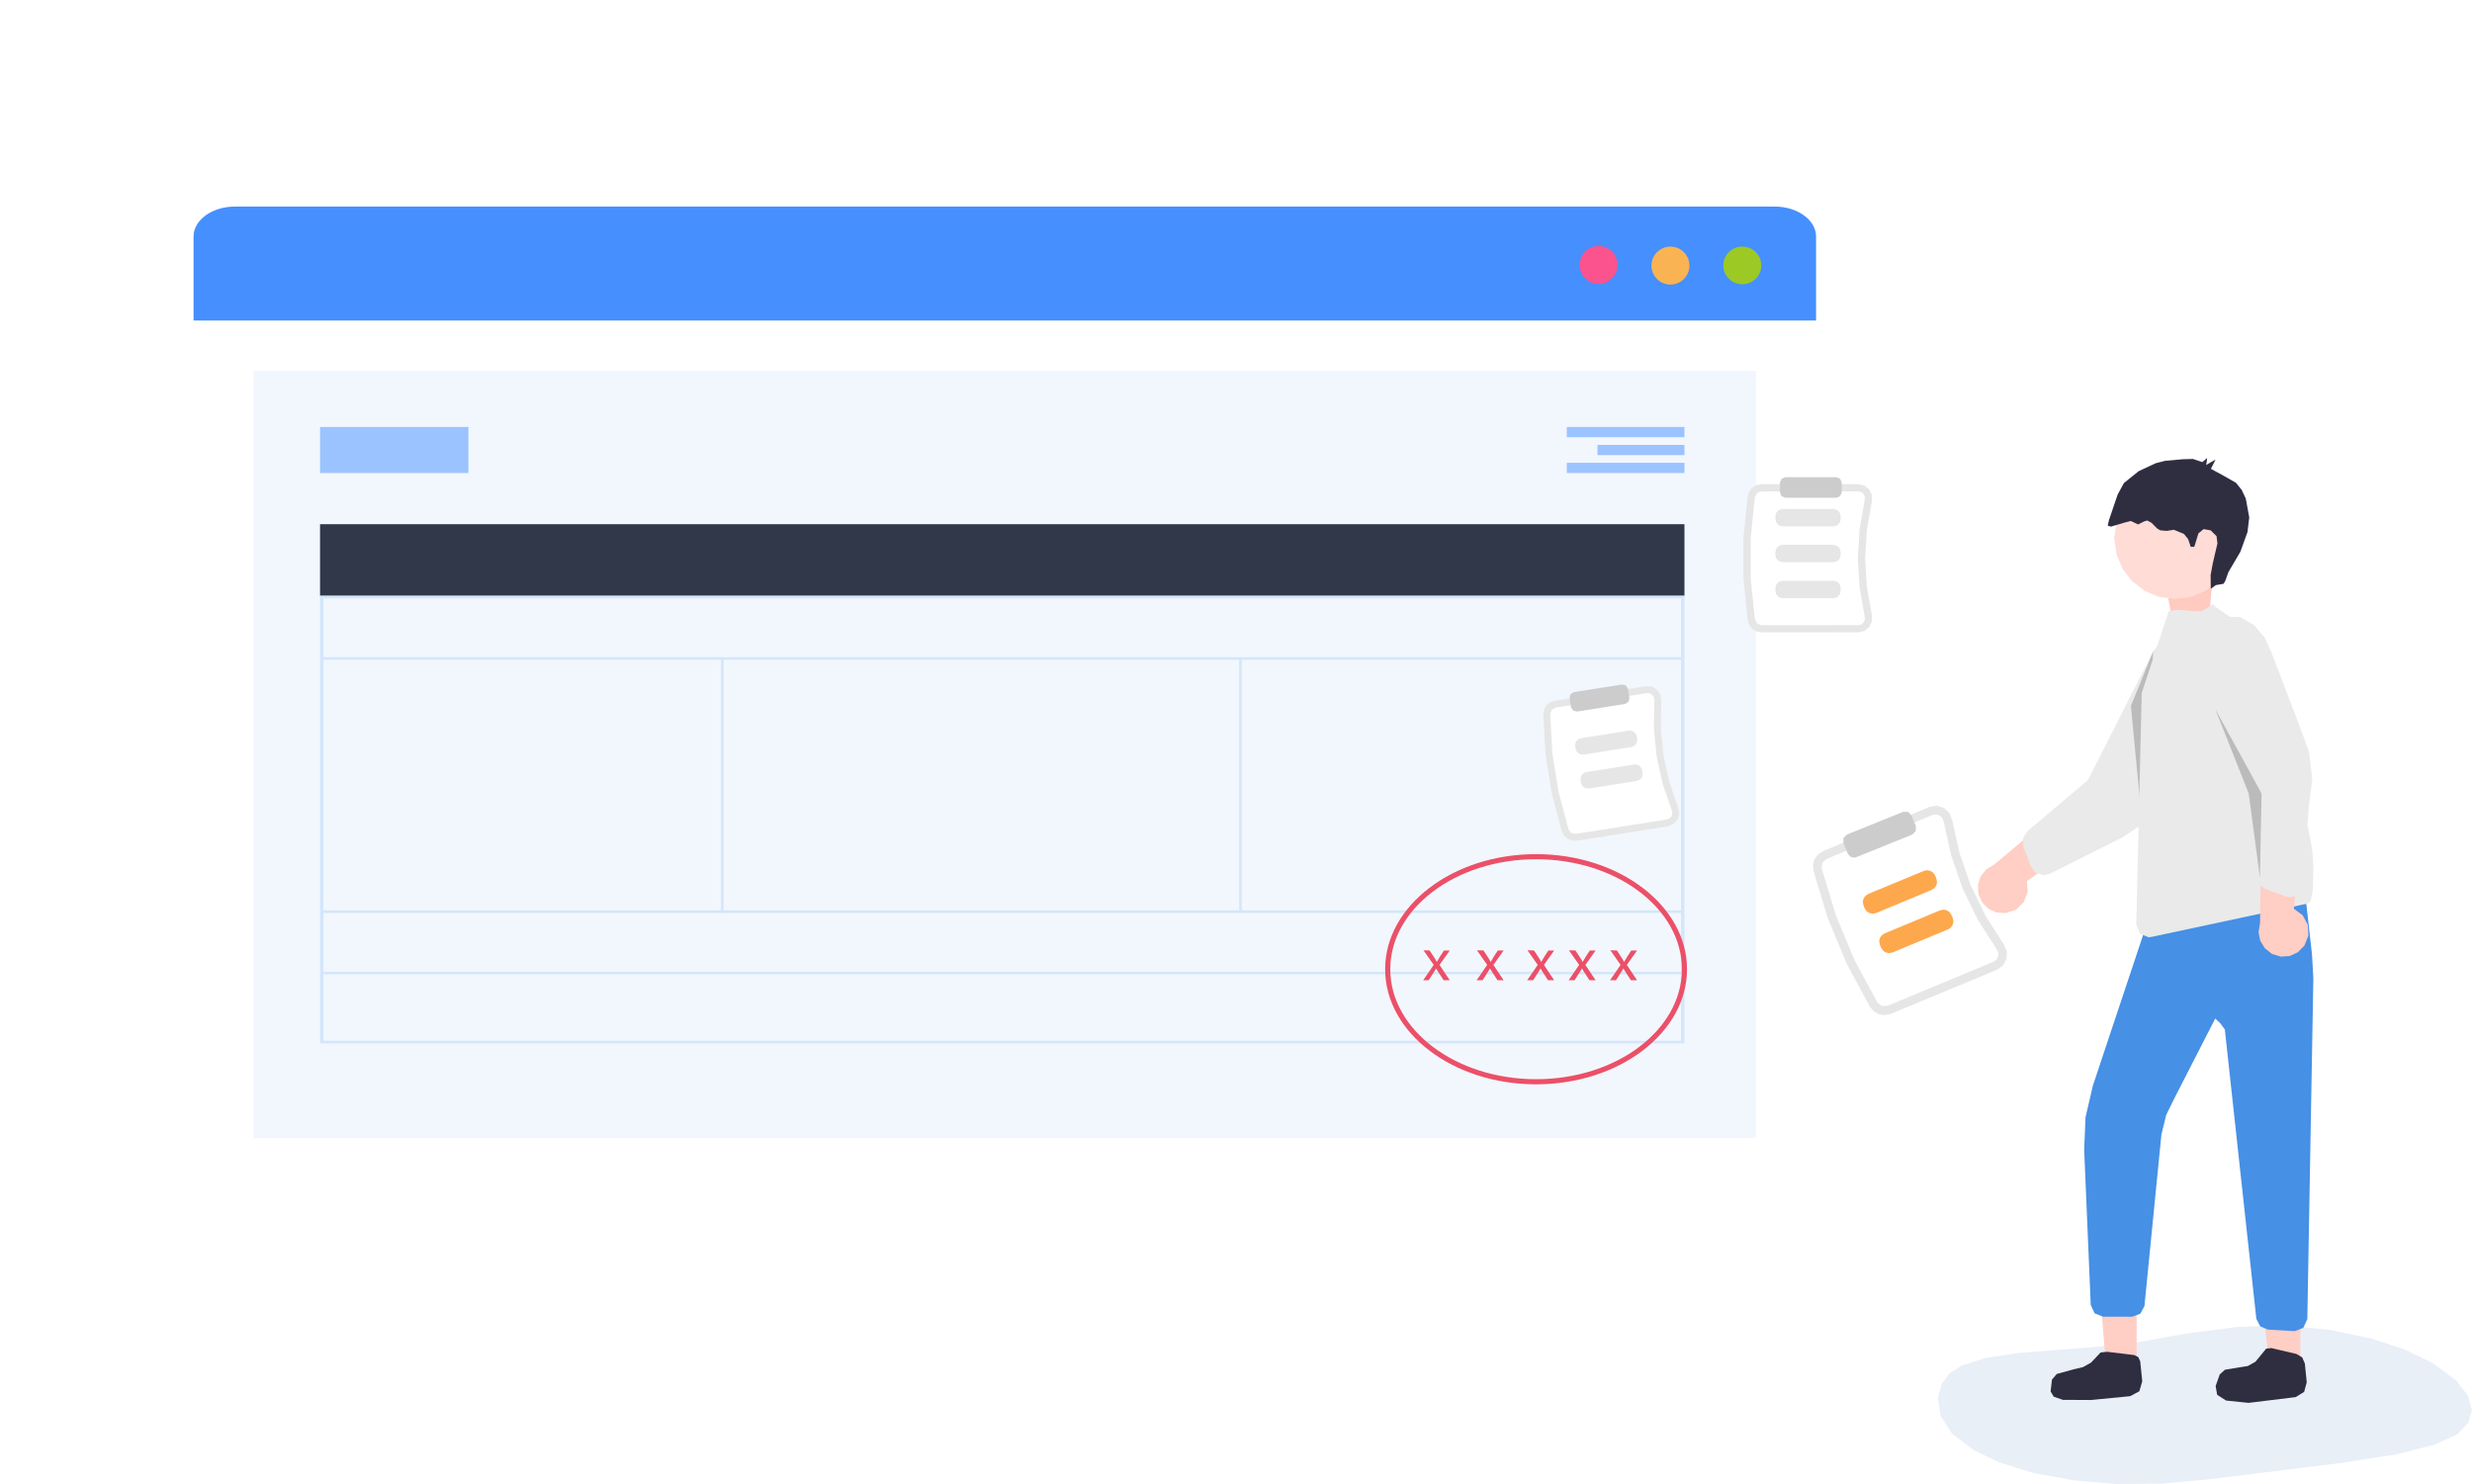 <svg xmlns="http://www.w3.org/2000/svg" xmlns:xlink="http://www.w3.org/1999/xlink" width="568.327" height="341.217" viewBox="0 0 568.327 341.217">
  <defs>
    <filter id="Background-3" x="0" y="0" width="466.022" height="320.175" filterUnits="userSpaceOnUse">
      <feOffset dx="2" dy="-1" input="SourceAlpha"/>
      <feGaussianBlur stdDeviation="15.5" result="blur"/>
      <feFlood flood-color="#62a6ff" flood-opacity="0.349"/>
      <feComposite operator="in" in2="blur"/>
      <feComposite in="SourceGraphic"/>
    </filter>
  </defs>
  <g id="组_91266" data-name="组 91266" transform="translate(44.499 47.5)">
    <g id="Dashboard" transform="translate(0 0)">
      <g transform="matrix(1, 0, 0, 1, -44.5, -47.5)" filter="url(#Background-3)">
        <path id="Background-3-2" data-name="Background-3" d="M701.758,551.963H1054.6a10.089,10.089,0,0,1,10.089,10.089v207a10.089,10.089,0,0,1-10.089,10.089H701.758a10.089,10.089,0,0,1-10.089-10.089v-207A10.089,10.089,0,0,1,701.758,551.963Z" transform="translate(-647.17 -504.46)" fill="#fff"/>
      </g>
      <path id="Shape-11" d="M691.667,578.167V558.839c0-3.784,4.276-6.876,9.5-6.876h354.022c5.226,0,9.5,3.094,9.5,6.876v19.328H691.667Z" transform="translate(-691.667 -551.963)" fill="#458fff"/>
      <ellipse id="Shape-12" cx="4.367" cy="4.367" rx="4.367" ry="4.367" transform="translate(318.662 9.056)" fill="#fa538d"/>
      <ellipse id="Shape-13" cx="4.367" cy="4.367" rx="4.367" ry="4.367" transform="translate(335.179 9.201)" fill="#fab353"/>
      <ellipse id="Shape-14" cx="4.367" cy="4.33" rx="4.367" ry="4.33" transform="translate(351.696 9.201)" fill="#9dc925"/>
    </g>
    <path id="路径_151593" data-name="路径 151593" d="M382.17,77.81H602.113V90.182H382.17Z" transform="translate(-348.504 26.584)" fill="#fff"/>
    <g id="组_91177" data-name="组 91177" transform="translate(13.79 37.742)">
      <path id="路径_151881" data-name="路径 151881" d="M86.86,121.06H432.3V297.49H86.86Z" transform="translate(-86.86 -121.06)" fill="#f2f7fd"/>
      <path id="路径_151883" data-name="路径 151883" d="M99.86,151.06H413.543v16.467H99.86Z" transform="translate(-84.569 -115.774)" fill="#313849"/>
      <path id="联合_772" data-name="联合 772" d="M0,102.914V0H313.684V102.914Zm.784-.588H312.9V87.037H.784Zm0-15.877H312.9V72.923H.784ZM211.9,72.335h101V14.7h-101Zm-211.111,0H211.308V14.7H.784Zm0-58.221H312.9V.588H.784Z" transform="translate(15.291 51.755)" fill="#d3e6fb"/>
      <path id="路径_151887" data-name="路径 151887" d="M157.45,177.06h.588v58.81h-.588Z" transform="translate(-49.975 -111.193)" fill="#d3e6fb"/>
      <path id="路径_151889" data-name="路径 151889" d="M276.058,268.489c-19.137,0-34.7-11.868-34.7-26.464s15.561-26.464,34.7-26.464,34.7,11.88,34.7,26.464S295.183,268.489,276.058,268.489Zm0-51.753c-18.49,0-33.522,11.35-33.522,25.288s15.032,25.288,33.522,25.288,33.522-11.339,33.522-25.288S294.536,216.736,276.058,216.736Z" transform="translate(18.807 -104.409)" fill="#eb5068"/>
      <path id="路径_151890" data-name="路径 151890" d="M254.47,234.4l.976,1.47a13.508,13.508,0,0,1,.694,1.176h0c.223-.412.459-.765.682-1.176l.953-1.458h1.341l-2.352,3.305,2.352,3.529H257.7l-1-1.541c-.271-.4-.494-.776-.729-1.176h0c-.223.412-.459.776-.718,1.176l-.988,1.541H253l2.423-3.529-2.352-3.352Z" transform="translate(15.907 -101.097)" fill="#eb5068"/>
      <path id="路径_151891" data-name="路径 151891" d="M262.584,234.4l.976,1.47a13.512,13.512,0,0,1,.694,1.176h0c.223-.412.459-.765.682-1.176l.953-1.458h1.341l-2.352,3.305,2.352,3.529h-1.411l-1-1.541c-.271-.4-.494-.776-.729-1.176h0c-.223.412-.459.776-.717,1.176l-.988,1.541H261.02l2.423-3.529-2.352-3.352Z" transform="translate(20.179 -101.097)" fill="#eb5068"/>
      <path id="路径_151892" data-name="路径 151892" d="M270.684,234.4l.976,1.47a13.512,13.512,0,0,1,.694,1.176h0c.224-.412.459-.765.682-1.176l.953-1.458h1.341l-2.352,3.305,2.352,3.529h-1.411l-1-1.541c-.271-.4-.494-.776-.729-1.176h0c-.223.412-.459.776-.718,1.176l-.988,1.541H269.12l2.423-3.529-2.352-3.352Z" transform="translate(23.698 -101.097)" fill="#eb5068"/>
      <path id="路径_151893" data-name="路径 151893" d="M278.784,234.4l.976,1.47a13.535,13.535,0,0,1,.694,1.176h0c.223-.412.459-.765.682-1.176l.953-1.458h1.341l-2.352,3.305,2.352,3.529h-1.411l-1-1.541c-.271-.4-.494-.776-.729-1.176h0c-.223.412-.459.776-.717,1.176l-.988,1.541H277.22l2.423-3.529-2.352-3.352Z" transform="translate(25.125 -101.097)" fill="#eb5068"/>
      <path id="路径_151894" data-name="路径 151894" d="M286.884,234.4l.976,1.47a13.527,13.527,0,0,1,.694,1.176h0c.223-.412.459-.765.682-1.176l.953-1.458h1.341l-2.352,3.305,2.352,3.529h-1.411l-1-1.541c-.27-.4-.494-.776-.729-1.176h0c-.223.412-.459.776-.717,1.176l-.988,1.541H285.32l2.423-3.529-2.352-3.352Z" transform="translate(26.552 -101.097)" fill="#eb5068"/>
      <path id="路径_151895" data-name="路径 151895" d="M99.86,132.06h34.11v10.586H99.86Z" transform="translate(-84.569 -119.122)" fill="#9bc3ff"/>
      <path id="路径_151896" data-name="路径 151896" d="M276.86,132.06h27.053v2.352H276.86Z" transform="translate(25.062 -119.122)" fill="#9bc3ff"/>
      <path id="路径_151897" data-name="路径 151897" d="M282.86,135.56h20v2.352h-20Z" transform="translate(26.119 -118.505)" fill="#9bc3ff"/>
      <path id="路径_151898" data-name="路径 151898" d="M276.86,139.06h27.053v2.352H276.86Z" transform="translate(25.062 -117.888)" fill="#9bc3ff"/>
    </g>
    <g id="组_90742" data-name="组 90742" transform="translate(308.981 57.81)">
      <path id="椭圆形" d="M75.923,137.507,64.8,138.515l-10.331.063-9.575-.819-9.48-1.732-7.591-2.362-5.984-2.835L16.8,126.988l-2.583-4-.661-4.315.913-3.118,1.764-2.394,2.835-1.827,5.323-1.7,7.559-1.165,17.953-1.417,10.047-1.134L70.631,104l12.063-1.575,10.929-.22,9.89.913,9.8,2.047,7.811,2.583,6.11,2.992,5.449,4,2.772,3.559.913,3.307-.882,2.961-2.551,2.614-4.976,2.3-8.882,2.268-12.945,2.016Z" transform="translate(78.483 97.328)" fill="#e9eff7" fill-rule="evenodd"/>
      <path id="路径" d="M67.695,51.125H89.916l1.416-.308,1.108-.908h0l.631-1.323-.015-1.462L91.9,40.63l-.385-6.54.385-6.555,1.154-6.494.015-1.462-.631-1.323-1.108-.893-1.416-.323H67.695l-1.123.2-.969.569-.708.862-.385,1.077L63.54,29.32v9.525l.969,9.572.385,1.093.708.846.969.569Z" transform="translate(-16.186 -11.03)" fill="#e6e6e6"/>
      <path id="路径-2" data-name="路径" d="M89.314,18.12l.677.154.539.446.308.631-.015.708-1.185,6.694-.4,6.755.4,6.74,1.185,6.694.015.708-.308.646h0l-.539.431-.677.154H67.093l-1-.369-.523-.939L64.6,38.186V28.815l.969-9.387.523-.939,1-.369Z" transform="translate(-15.584 -10.448)" fill="#fff"/>
      <path id="路径-3" data-name="路径" d="M69.887,24.751H81.536l.662-.138.523-.354.354-.523.138-.662v-.646l-.138-.662-.354-.523-.523-.354-.662-.138H69.887l-.662.138-.523.354-.354.523-.138.662v.646l.138.662.354.523.523.354Z" transform="translate(-13.515 -9.03)" fill="#e6e6e6"/>
      <path id="路径-4" data-name="路径" d="M69.887,30.111H81.536l.662-.138.523-.354.354-.523.138-.646v-.662l-.138-.646-.354-.539-.523-.354-.662-.138H69.887l-.662.138L68.7,26.6l-.354.539-.138.646v.662l.138.646.354.523.523.354.662.138Z" transform="translate(-13.515 -6.142)" fill="#e6e6e6"/>
      <path id="路径-5" data-name="路径" d="M69.887,35.481H81.536l.662-.138.523-.354.354-.523.138-.662v-.646l-.138-.662-.354-.523-.523-.354-.662-.138H69.887l-.662.138-.523.354-.354.523-.138.662V33.8l.138.662.354.523.523.354.662.138Z" transform="translate(-13.515 -3.249)" fill="#e6e6e6"/>
      <path id="路径-6" data-name="路径" d="M3.972,32.6H25.215l1.353-.309,1.059-.868h0l.6-1.265-.015-1.383-1.1-6.223L26.745,16.3l.368-6.267,1.1-6.208.015-1.4-.6-1.265L26.569.309,25.215,0H3.972L2.883.191,1.971.736l-.677.824L.927,2.589,0,11.74v9.121L.927,30l.368,1.044.677.809.912.544Z" transform="translate(0 56.435) rotate(-9)" fill="#e6e6e6"/>
      <path id="路径-7" data-name="路径" d="M23.626,0l.647.147.515.427.294.6-.015.691L23.935,8.253l-.382,6.458.382,6.444,1.133,6.4.015.677-.294.618h0l-.515.412-.647.147H2.383l-.956-.353-.5-.9L0,19.184V10.224L.927,1.25l.5-.9L2.383,0Z" transform="translate(1.817 57.756) rotate(-9)" fill="#fff"/>
      <path id="路径-8" data-name="路径" d="M1.589,3.81H12.74l.633-.118.5-.338.338-.515.132-.618V1.589L14.211.971l-.338-.5-.5-.353L12.74,0H1.589L.971.118l-.5.353-.338.5L0,1.589v.633l.132.618.338.515.5.338.618.118Z" transform="translate(8.41 64.681) rotate(-9)" fill="#e6e6e6"/>
      <path id="路径-9" data-name="路径" d="M1.589,3.825H12.74l.633-.132.5-.338.338-.5.132-.633V1.6L14.211.971l-.338-.5-.5-.338L12.74,0H1.589L.971.132l-.5.338-.338.5L0,1.6v.618l.132.633.338.5.5.338.618.132Z" transform="translate(9.644 72.468) rotate(-9)" fill="#e6e6e6"/>
      <path id="路径-10" data-name="路径" d="M69.3,20.74H81.007l.877-.369.369-.893V17.246l-.369-.877L81.007,16H69.3l-.877.369-.369.877v2.231l.369.893Z" transform="translate(-12.31 -11.59)" fill="#ccc"/>
      <path id="路径-11" data-name="路径" d="M1.206,4.531H12.387l.853-.353.353-.839V1.206L13.24.353,12.387,0H1.206L.353.353,0,1.206V3.339l.353.839Z" transform="translate(7.184 54.016) rotate(-9)" fill="#ccc"/>
      <path id="路径-12" data-name="路径" d="M47.237,123.722H40.245L38.04,96.73h9.2Z" transform="translate(90.507 85.57)" fill="#ffcec4"/>
      <path id="路径-13" data-name="路径" d="M36.421,123.722H29.429L26.09,96.73H36.421Z" transform="translate(138.962 85.57)" fill="#ffcec4"/>
      <path id="路径-14" data-name="路径" d="M44.2,105.184l-5.764-1.354h0l-1.2.126-.283.346-2.2,2.677-1.764.976-1.8.283-3.433.567-1.2,1.071-.945,2.677.346,2.016,2.047,1.323,5.165.535,10.835-1.323,1.953-1.2.6-2.2-.441-4.346-.6-1.386Z" transform="translate(130.298 100.832)" fill="#2f2e41"/>
      <path id="路径备份" d="M56.874,104.856l-6.268-.756h0l-1.48.157-2.2,2.331-1.858,1.039-2.142.5L39.047,109.2l-1.1,1.291-.315,2.74.724,1.2,2.11.724,6.457.032,9.008-.882,2.11-1.134.661-2.3-.472-4.6-.441-.945Z" transform="translate(80.334 101.413)" fill="#2f2e41"/>
      <path id="路径-15" data-name="路径" d="M73.581,173.742l1.953-.756.913-2.016,1.386-78.362L77.518,87.1,75.534,69.49,39.439,80.419,27.156,117.27l-1.7,7.276-.315,7.465,1.512,35.717.882,1.921,1.953.787h6.677l1.89-.693L39,167.979,42.9,128.545l1.1-4.5,2.047-4.157,9.228-18.016,1.134,1.071,1.071,1.449,7.244,66.52.882,1.732,1.8.756,6.016.346Z" transform="translate(100.541 27.015)" fill="#4690e5"/>
      <path id="路径-2-2" data-name="路径-2" d="M43.429,47.65,42.7,56.217l-8.472,1.165L32.5,48.343Z" transform="translate(111.764 -19.933)" fill="#ffcabf" fill-rule="evenodd"/>
      <path id="椭圆形-2" data-name="椭圆形" d="M30.78,54.266l.567,3.811L32.7,61.321l2.2,2.835,2.835,2.2,3.244,1.386,3.811.535,3.811-.535,3.244-1.386,2.866-2.2,2.2-2.835,1.354-3.244.535-3.811-.535-3.811-1.354-3.244-2.2-2.866-2.866-2.173-3.244-1.386L44.8,40.25l-3.811.535-3.244,1.386-2.835,2.173-2.2,2.866-1.354,3.244Z" transform="translate(101.799 -35.84)" fill="#ffdcd5"/>
      <g id="组_90562" data-name="组 90562" transform="translate(131.099 0)">
        <path id="路径-16" data-name="路径" d="M59.3,44.551l-2.866-1.638-2.9-1.575.535-1.039.535-1.071-1.071.6-1.071.63.126-.819.063-.787-.567.5-.5.441-2.173-.724-2.331.063-4.126.378-2.079.535-3.937,1.827-3.4,2.74-1.449,2.677L30.1,53.149l-.283,1.26.756.22,3.055-.913,1.512-.378.472.22,1.165.567,1.417-.693.693-.22,1.039.567,1.228,1.26.724.441,1.512.126,1.638-.252,2.3.945.976,1.2.6,1.764h.819l.945-3.087,1.2-.976,1.606.283L54.828,56.8l.22,1.669-1.071,4.567-.5,2.74.031,3.15,1.165-.85.976-.157.819-.157.409-.724.693-1.953,2.74-4.661,1.638-4.535.409-3.37L61.568,48.2l-.945-2.016Z" transform="translate(-29.82 -38.85)" fill="#2f2e41"/>
      </g>
      <path id="路径-17" data-name="路径" d="M47.194,87.784,49.556,87l1.764-1.732.913-2.331-.189-2.488L68.58,68.54l-9.89-3.78-14.2,11.906-1.827,1.1L41.4,79.374,40.8,81.3l.094,2.142.882,1.921,1.449,1.449,1.858.85,2.11.126Z" transform="translate(60.471 16.847)" fill="#ffcec4"/>
      <path id="路径-18" data-name="路径" d="M38.142,107.108,54.9,98.7l5.449-3.622,4.283-4.6,3.181-5.732,7.969-19.5,1.354-3.244.031-3.339-1.2-3.087-2.425-2.551-3.15-1.386-3.465-.063-1.575.567-1.291,1.039-2.11,2.74L46.961,85.533,33.008,97.312,32,98.919l.094,1.89,1.7,4.567,1.134,1.48,1.8.567Z" transform="translate(79.603 -11.485)" fill="#eaeaea"/>
      <path id="路径-19" data-name="路径" d="M41.964,52.96,36.83,65.527l2.646,27.591Z" transform="translate(99.592 -8.519)" fill="rgba(0,0,0,0.2)"/>
      <path id="路径-20" data-name="路径" d="M28.7,126l36.095-7.717.5-.724.441-2.268.126-5.48-.252-3.717-.819-4.567L56.416,71.136l-1.921-6.961-3.433-7.339-2.3-2.929-2.457-1.732-2.835-1.984-.693-.661L40.2,51.136l-2.142-.063-3.5-.283-1.953.346-6.2,18.8-1.26,53.292.819,2.016,2.016.85Z" transform="translate(112.51 -15.892)" fill="#eaeaea"/>
      <path id="路径-21" data-name="路径" d="M36.051,94.066l.913-2.3-.157-2.488-1.165-2.173-2.016-1.48L35.39,65.31,26.1,70.349l-.252,18.52-.346,2.11.378,1.984L26.949,94.7l1.669,1.323,2.047.6,2.047-.157,1.827-.85,1.512-1.543Z" transform="translate(140.276 18.029)" fill="#ffcec4"/>
      <path id="路径-22" data-name="路径" d="M46.606,114.934l.787-.126,1.449-.819.819-1.449,1.26-18.173.819-6.488-.724-6.268-2.236-6.142L42.354,58.682l-1.543-3.4-2.457-2.9L35.2,50.556l-3.433-.126-3.118,1.48-2.3,2.583L25.22,57.769l.189,3.5,13.669,30.52-.157,18.268.535,1.827,1.48,1.165,4.567,1.669Z" transform="translate(126.383 -13.957)" fill="#eaeaea"/>
      <path id="路径-23" data-name="路径" d="M39.566,76.582,28.92,57.18l7.685,19.4,2.583,19.37Z" transform="translate(126.904 0.553)" fill="rgba(0,0,0,0.2)"/>
      <path id="路径-24" data-name="路径" d="M62.98,105.153,87.364,95.019l1.39-.988.823-1.518h0l.091-1.719-.7-1.591-4.226-6.6-3.4-7.024L78.767,68.2l-1.683-7.646-.659-1.61-1.28-1.171L73.5,57.3l-1.683.293-24.4,10.134-1.152.75-.787,1.043-.384,1.262.073,1.372,3.293,10.939,4.354,10.482,5.415,10.043.933,1.024,1.171.6,1.3.2Z" transform="translate(18.25 22.658)" fill="#e6e6e6"/>
      <path id="路径-25" data-name="路径" d="M71.642,58.526l.823-.146.787.238.622.567.311.787,1.756,7.884,2.634,7.591,3.512,7.226,4.354,6.786.348.787-.055.841h0l-.384.713-.677.476L61.288,102.41l-1.28.055L59,101.7l-5.323-9.878L49.4,81.538,46.16,70.782l.165-1.262.933-.86Z" transform="translate(19.174 23.554)" fill="#fff"/>
      <path id="路径-26" data-name="路径" d="M56.907,75.26l12.8-5.323.659-.439.421-.622.146-.75-.146-.787-.293-.713-.457-.659-.622-.4-.75-.165-.768.165-12.8,5.3-.659.457-.421.622-.146.75.146.768.293.732.457.659.622.4.75.146Z" transform="translate(20.92 29.374)" fill="#fea84d"/>
      <path id="路径-27" data-name="路径" d="M54.847,80.22l12.8-5.323.659-.457.421-.622.146-.75-.146-.768-.311-.713-.439-.659-.64-.421-.732-.146-.787.146L53.036,75.829l-.659.439-.421.64-.146.732.146.787.293.713.457.659.622.421.75.146Z" transform="translate(26.749 33.488)" fill="#fea84d"/>
      <path id="路径-28" data-name="路径" d="M58.908,68.606l.567-.11,12.9-5.213.8-.8.018-1.134-1.006-2.451L71.4,58.07H70.249l-12.9,5.213-.8.787-.018,1.152,1.006,2.451.549.677.823.256Z" transform="translate(13.797 23.296)" fill="#ccc"/>
    </g>
  </g>
</svg>
